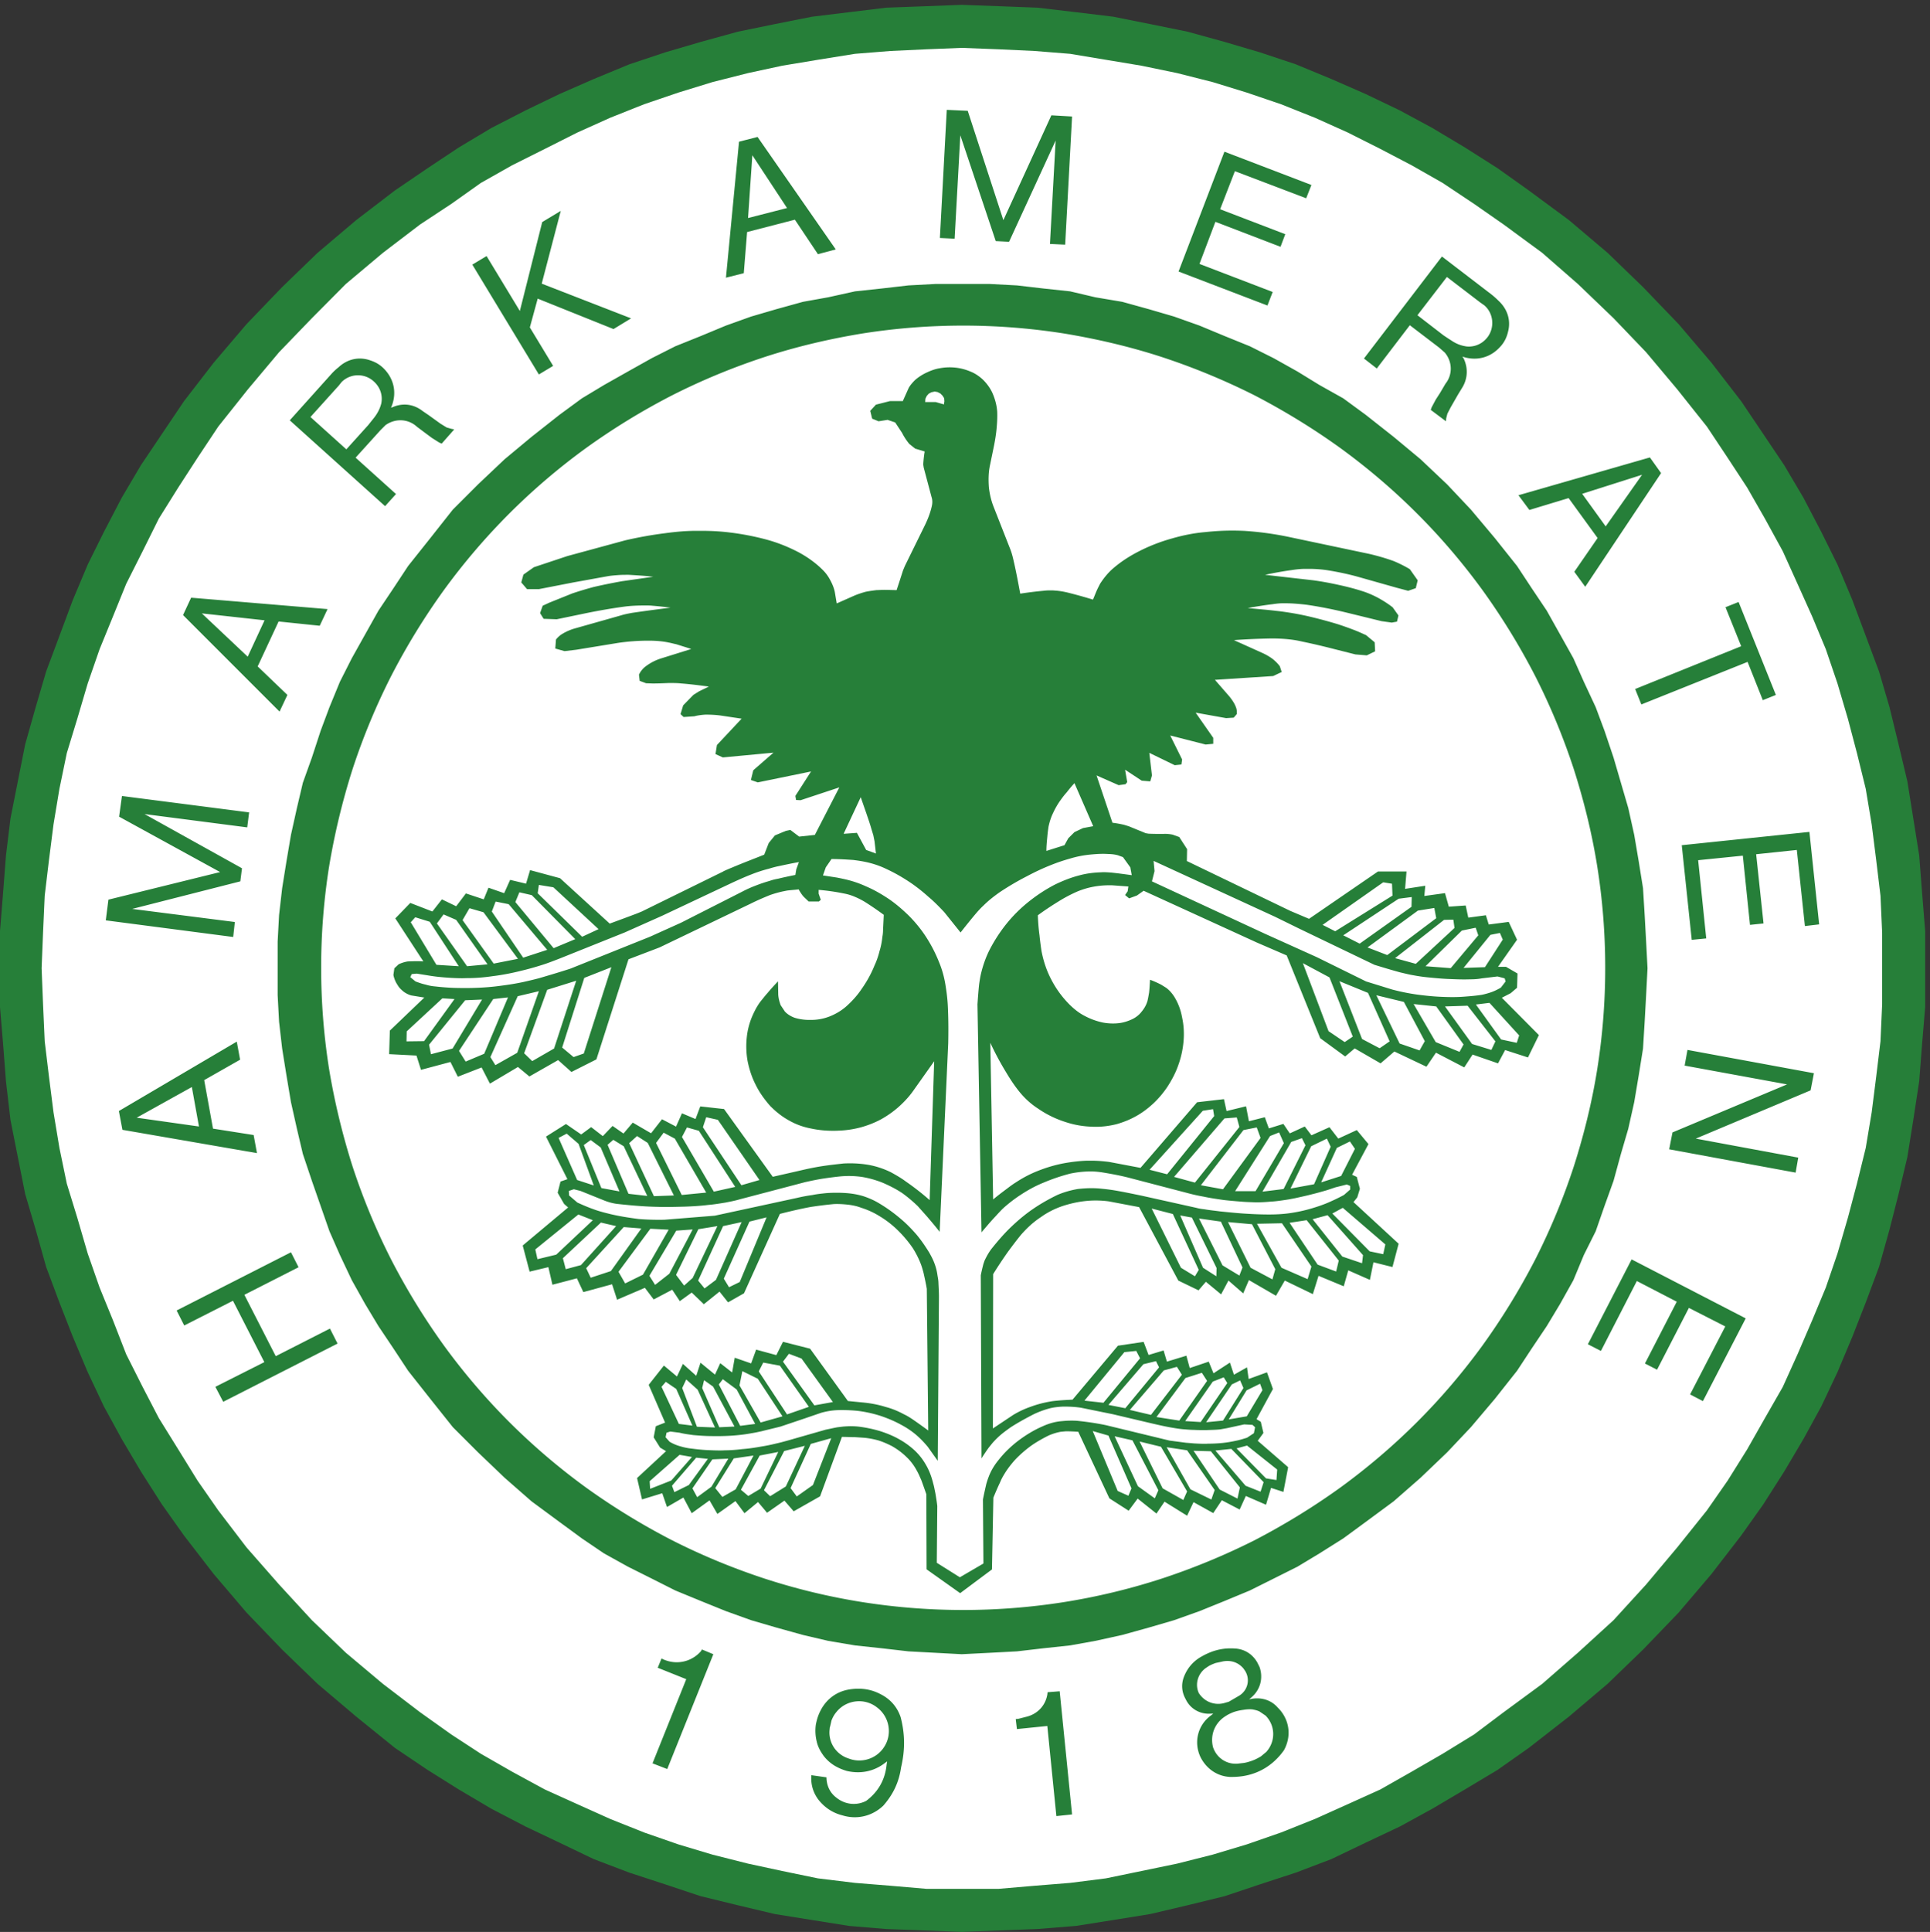 <svg xmlns="http://www.w3.org/2000/svg" xml:space="preserve" viewBox="0 0 90.6 90.67"><rect x="0" y="0" width="90.6" height="90.67" fill="#333333" stroke="none"/><ellipse cx="45.25" cy="45.333" rx="44.753" ry="44.67" style="fill:#fff;fill-opacity:1;fill-rule:evenodd;stroke-width:1.27"/><path d="m375.957 595.375-5.371.25 2.012 36.5-16.446-35.742-4.699.25-12.5 37.336-2.012-36.492-5.203.25 2.434 45.218 7.387-.332 12.582-38.593 16.945 36.996 7.305-.418zm-110.414 31.551-1.512-22.156 13.762 3.527zm-9.313-43.211 4.614 47.988 6.543 1.676 27.601-39.684-6.293-1.679-8.132 12.168-16.868-4.36-1.172-14.515zm191.125-9.82-31.378 12 16.191 42.285 30.703-11.746-1.848-4.696-25.164 9.563-5.207-13.426 22.993-8.809-1.68-4.449-22.988 8.813-5.618-14.852 25.84-9.902zm-257.156-24.329-23.488 38.766 5.031 3.016 11.742-19.379 7.895 31.375 6.543 3.945-6.715-25.672 31.547-12.254-6.211-3.773-26.762 10.738-2.769-10.152 8.222-13.586zm320.492 34.411-10.398-13.508 9.141-7.051s1.843-1.262 2.683-1.762c1.684-1.172 3.274-1.847 5.371-2.183.325-.039.649-.059.957-.059 2.524 0 4.953 1.16 6.594 3.324 2.606 3.438 2.102 8.473-1.172 11.242l-1.426 1.004-11.75 8.981m-.332-50.918-5.371 4.023.332.926 1.426 2.684 1.516 2.351 1.933 3.274c2.598 3.269 2.434 7.8-.254 10.992l-2.011 1.762-10.325 7.882-11.66-15.269-4.527 3.523 27.52 35.993 17.527-13.422c.84-.672 1.68-1.426 2.441-2.184 3.184-2.937 4.446-6.965 3.352-10.988-.5-2.184-1.516-4.028-2.934-5.453-2.437-2.641-5.574-3.989-8.902-3.989-1.02 0-2.055.121-3.098.379l-1.172.336.418-.59c1.672-3.437 1.504-7.293-.593-10.57l-1.336-2.184-2.598-4.527-1.176-2.266-.429-1.675zm-383.996 16.238a8.2 8.2 0 0 1-5.797-2.394l-1.003-1.262-9.989-11.074 12.668-11.41 7.719 8.558 2.016 2.52c1.253 1.593 2.093 3.183 2.597 5.113.586 2.937-.418 5.793-2.683 7.805a8.15 8.15 0 0 1-5.528 2.14m9.555-46.183-33.645 30.285 14.766 16.445a20.3 20.3 0 0 0 2.434 2.262c2.148 2.027 4.804 3.098 7.543 3.098 1.23 0 2.476-.215 3.703-.661 2.094-.675 3.773-1.761 5.199-3.355 3.105-3.442 4.027-7.891 2.52-12.25l-.418-1.094.668.254c1.363.57 2.75.859 4.121.859 2.246 0 4.437-.777 6.367-2.285l2.094-1.426 4.195-3.023 2.18-1.344 1.765-.504.922-.164-4.441-5.035-.93.422-2.516 1.59-2.265 1.68-3.024 2.265a8.54 8.54 0 0 1-5.824 2.285c-1.816 0-3.652-.57-5.246-1.699l-1.844-1.844-8.73-9.648 14.261-12.84zm443.66 11.074-21.14-6.715 8.3-11.496zm-20.058-39.52-3.856 5.289 8.223 11.911-10.235 14.093-13.847-4.191-3.86 5.199 46.399 13.34 3.945-5.535zm19.804-41.527-2.183 5.449 37.422 15.102-5.54 13.762 4.622 1.843 13.164-32.801-4.614-1.847-5.371 13.508zM71.231 465.258l16.195-15.274 5.953 12.836zm27.437-34.653-34.062 34.063 2.851 6.129 48.156-4.027-2.765-5.875-14.516 1.507-7.383-15.855 10.489-10.067zm-16.36-79.535-44.972 5.871.926 7.301 39.43 9.735-35.657 19.546 1.008 7.297 44.887-5.785-.672-5.289-36.246 4.695 34.398-19.125-.586-4.613-38.172-9.73 36.239-4.618zm514.8-1.007-3.523 33.394 45.059 4.695 3.433-32.632-5.027-.594-2.852 26.851-14.355-1.507 2.605-24.418-4.781-.504-2.523 24.418-15.77-1.598 2.852-27.602zM70.223 284.199l-2.512 13.926-19.469-10.82zm20.473-9.394-47.488 8.222-1.254 6.629 41.613 24.492 1.176-6.375-12.672-7.207 3.106-17.121 14.347-2.261zm543.082-6.883-44.636 8.23 1.172 5.957 40.441 16.946-36.152 6.629 1.003 5.539 44.629-8.227-1.171-6.043-40.528-17.031 36.16-6.707zm-32.722-80.625-4.532 2.351 12.422 23.997-12.84 6.543-11.242-21.809-4.277 2.18 11.238 21.812-14.09 7.297L565.059 205l-4.61 2.355 15.442 29.95 40.269-20.813zm-522.27-.246-2.77 5.285 17.282 8.719-11.074 21.648-17.2-8.726-2.683 5.293 40.355 20.543 2.68-5.282-19.125-9.726 11.074-21.653 19.129 9.739 2.688-5.293zm251.11 356.484-1.172-.254-.926-.504-.672-.75-.504-1.011-.082-1.172h3.691l2.934-.84.164 1.09-.082 1.094-.586.921-.758.75-1.004.508zm49.335-138.183a47 47 0 0 1-2.687-3.188 27 27 0 0 1-2.012-2.516 26.5 26.5 0 0 1-2.859-4.867c-.754-1.511-1.25-3.187-1.594-4.781-.168-1.176-.332-2.348-.422-3.523-.164-1.676-.332-3.356-.332-5.036l6.379 2.016 1.34 2.434 2.187 2.179 3.016 1.426 3.606.668zm-76.773-17.536 3.27-6.039 3.445-1.257c-.168 1.507-.34 2.937-.504 4.363l-.422 2.094-.668 2.183c-.508 1.848-1.176 3.692-1.765 5.453l-2.012 5.785-6.043-12.918zm185.758-17.449-21.399-15.019 4.446-2.262 20.222 12.582-.168 4.195zm-298.016-.926-.418-2.933 15.692-15.356 5.789 2.688-15.942 14.765zm308.082-4.277-4.621-.59-19.551-12.914 5.793-2.937 18.289 13zM183.32 366.84l-1.425-3.438 13.511-16.277 7.629 3.188-15.347 15.523zm322.93-5.535-5.789-.922-17.785-13.004 6.965-2.688 17.285 13.008zm-331.316 2.265-1.344-3.519 11.074-16.281 8.477 2.769-13.594 16.106zm-9.231-2.347-2.437-4.196 10.992-15.351 8.476 1.676h.082l-12.164 16.445zm347.258-4.032-3.273-.082-17.286-13.504 7.305-2.011 13.672 12.664zm-366.391.84-1.59-1.761 9.059-15.016 7.887-.5-10.238 15.687zm9.989 1.008-2.348-3.187 10.652-15.098 7.215.668-11.07 15.687zm372.843-6.543-3.355-.672-9.477-11.664 7.551.254 6.289 9.731zm-8.55 1.844-4.875-1.004-12.832-12.582 8.898-.676 9.727 11.582zm-373.778-16.192-1.758-.168-.507-1.085 1.851-1.512c1.172-.422 2.266-.84 3.52-1.098a15.8 15.8 0 0 1 3.527-.672 86 86 0 0 1 6.457-.5c1.262-.039 2.5-.054 3.738-.054 1.231 0 2.469 0 3.731.054 3.019.09 6.121.332 9.144.754 2.688.344 5.371.762 8.059 1.348 1.84.422 3.687.84 5.531 1.34 3.696 1.09 7.387 2.179 10.988 3.355l28.032 11.242 10.984 4.953 21.649 10.989a41 41 0 0 0 4.445 2.011 52 52 0 0 0 5.199 1.762c.93.34 1.934.586 2.941.758 2.012.504 4.11.926 6.122 1.344l.336 2.011.925 2.516c-2.433-.418-4.785-.926-7.133-1.426-1.257-.25-2.433-.586-3.523-.925a48 48 0 0 1-5.957-1.926c-2.184-.836-4.445-1.848-6.629-2.852l-25.086-11.828-13.172-5.871-22.824-9.148c-2.176-.84-4.273-1.68-6.457-2.352a102 102 0 0 0-7.215-2.012c-3.351-.84-6.797-1.511-10.238-1.929-2.852-.418-5.785-.672-8.727-.672-.632 0-1.254-.039-1.886-.039-1.715 0-3.446.086-5.157.203-2.433.168-4.863.422-7.218.844zm260.094 39.774.332-3.609-.918-3.61 40.012-18.547 18.211-8.215 17.363-8.558 9.227-2.856a75 75 0 0 1 8.644-1.757c3.191-.426 6.379-.758 9.649-.848a73 73 0 0 1 2.917-.059c1.379 0 2.754.039 4.133.149 2.18.164 4.278.332 6.375.672 1.172.254 2.348.586 3.52 1.004 1.094.421 2.097.917 3.101 1.515l1.684 2.18-.332 1.094-2.523.664-5.536-.664c-1.339-.254-2.683-.344-4.109-.344a66 66 0 0 0-2.004-.039c-1.633 0-3.269.058-4.871.129-2.688.078-5.297.332-7.895.586a56 56 0 0 0-5.281.754c-1.594.25-3.105.667-4.621 1.007-3.101.84-6.121 1.762-9.141 2.684l-26.343 12.668-8.723 4.277zm-251.031-48.496-12.582-11.66-.082-3.528 6.207.078 10.742 14.856zm303.718 12.414 9.063-23.996 5.699-3.86 2.856 1.934-8.227 20.891zm65.86-14.008-4.785-.586 8.894-12.336 5.535-1.18.84 2.61zm-52.942 7.637 7.969-20.391 6.211-3.269 3.527 2.429-7.636 17.11zm45.223-8.645-7.976-.254 9.57-13.257 6.797-2.09 1.426 3.015zm-32.215 3.696 8.223-17.036 7.043-2.437 1.844 3.269-7.383 13.848-9.738 2.356m13.175-3.11 7.801-13.426 8.399-3.437 1.425 2.598-9.644 13.425zm-328.8 1.594-5.957-.254-12.747-15.684.668-3.359 7.637 2.012zm45.644 11.41-9.562-3.773-7.805-24.578 4.027-3.364 3.606 1.262zm-12.414-4.777-10.234-3.196L185 310.039l2.852-2.766 7.718 4.446zm-24.078-5.879-5.203-.586-12.082-18.293 2.347-3.77 6.543 2.762zm10.902 2.183-7.465-1.765-9.648-21.477 1.762-2.847 7.718 4.363zm237.946-41.621-3.614-.574-18.789-20.808 6.199-1.594 16.614 20.547zm48.32-11.402-4.617-2.27-5.539-12.168 7.05 2.266 4.864 9.57zm-39.942 8.477-4.355-.344-17.781-20.633 7.371-2.016 15.691 19.629zm-187.253.078-1.18-3.528 13.594-20.468 6.379 1.843-14.684 21.235zm-49.25-5.793-2.856-1.504 6.543-14.856 5.871-1.922-5.363 14.676zm268.308-1.758-5.535-2.688-7.305-14.929 8.313 1.511 5.867 13.254zm-24.754 3.945-4.695-.929-15.024-19.461 7.805-1.426 13.262 18.125zm7.891-1.758-3.195-1.269-12.332-19.461h7.214l9.993 16.949zm-242.973-2.683-2.437-1.77 6.211-15.183 6.379-1.172-6.629 15.515zm33.981 4.441-1.766-3.359 11.246-19.297 7.551 1.68-12.84 19.804zm217.047-3.777-3.778-1.34-10.156-17.539 7.473.93 7.711 15.437zm-225.274 1.93-2.683-3.614 9.062-18.367 8.637.84-11.071 19.043zm-17.785-2.516-2.012-1.762 7.383-17.281 6.625-.754-8.305 17.527zm8.394 1.336-2.777-2.512 8.727-18.711 7.05.254-9.226 18.535zm249.09-25.332-3.691-2.012 13.176-13.34 4.785-1.008.75 3.442zm-269.812-2.356-15.192-12.324.754-3.445 6.633 1.601 12.918 12.161zm264.441-.242-5.281-1.426 10.484-13.171 6.965-2.356.344 2.852zm-256.472-2.605-13.426-12.578 1.008-3.872 5.367 1.438 12.414 13.762zm249.089.84-6.035-.918 9.903-14.766 6.543-2.434.918 3.86zm-38 .593 8.301-16.535 5.957-3.601 1.098 2.851-7.641 16.192zm-16.699 3.516 10.324-20.891 4.942-3.015 1.347 2.265-9.152 19.715zm10.071-2.434 8.046-18.457 4.707-3.015.079 2.929-8.719 17.793zm-196.411-4.109-13.254-14.512 1.594-3.359 7.133 2.351 10.738 15.024zm232.321 1.348-8.813-.176 8.645-15.52 9.226-4.019 1.34 4.441zm-19.043.421 7.965-16.117 7.714-4.109 1.008 3.601-8.222 15.864zm-203.879-2.355-11.246-15.187 2.347-4.11 6.297 3.106 9.063 15.859zm14.929-.254-5.785-.422-9.48-15.933 2.012-3.196 5.035 3.946zm8.727 1.184-6.707-1.094-7.887-16.113 2.852-3.774 3.015 2.688zm17.367 3.093-6.039-1.503-9.062-20.137 1.847-3.02 3.778 1.848zm-8.804-1.668-6.543-1.425-8.813-19.219 2.27-2.766 4.019 3.02zM401.047 205l-4.199-.422-14.094-17.117 6.711-.75 12.918 15.691zm-122.586-1.008-2.098-2.769 11.078-15.43 6.543 1.172-11.074 15.348zm129.547-2.597-4.453-1.09-12.332-14.348 5.957-1.172 11.914 14.426zm-138.61-.504-1.589-3.11 9.984-15.183 7.715 2.683-10.235 14.516zm145.993-1.504-4.621-1.262-11.993-13.937 7.461-1.754 10.91 14.175zm29.355-5.957-4.773-2.356-6.289-10.234 6.367 1.086 5.535 9.234zm-20.547 3.855-5.793-1.847-10.23-13.758 8.047-1.258 9.824 14.012zm7.715-1.601-3.855-1.504-9.739-13.926 5.457-.344 9.399 13.762zm5.789-1.082-2.937-1.426-9.063-13.34 5.957.586 7.219 11.492zm-175.683 3.269-1.008-5.039 7.465-13.086 7.718 2.18-8.722 13.262zm-27.016-3.777-1.512-1.758 6.125-13.09 4.781-.594-5.703 12.93zm20.133.926-1.426-1.844 7.555-14.602 5.281.672-6.543 12.16zm-6.625-.34-.668-2.766 6.039-13.848 5.363.254-7.547 14.09zm-6.293.254-1.43-3.02 5.203-13.672 6.375-.254-6.121 13.34zm197.918-23.325-3.692-1.004 10.403-10.578 3.687-.586.258 3.696zm-200.27-3.269-10.57-9.317.172-2.683 7.465 2.937 7.3 8.301zm194.735 2.09-5.625-.586 10.652-12.41 5.293-2.102 1.086 3.359zm-188.86-3.094-8.558-9.902.839-2.266 5.118 2.52 6.714 9.226zm139.942 9.394 8.808-21.144 3.778-1.68 1.093 2.598-8.14 18.633zm-110.996-7.382-6.543-1.262-6.629-12.078 2.601-2.192 4.36 2.61zm9.394 2.175-7.297-1.843-7.133-13.84 2.184-2.102 5.535 3.442zm9.316 2.688-7.214-2.016-7.137-15.601 2.183-2.942 5.708 4.036zm-27.437-6.125L259 167.078l-6.543-10.484 2.516-3.11 4.695 2.688zm-8.895-1.094-5.621-.254-7.047-10.234 1.68-3.106 5.035 3.692zm136.34 7.891 8.227-17.617 5.957-4.286 1.258 2.86-9.153 17.617zm27.856-5.117 9.226-13.672 6.289-3.196.84 3.95-10.234 12.754zm-9.485 1.257 8.391-14.851 7.383-3.606 1.172 3.352-9.731 14.016zm-9.558 2.012 8.133-16.519 7.304-4.114 1.336 3.02-9.226 15.769zm-101.903 5.403c1.079 0 2.172-.059 3.235-.208a47 47 0 0 0 7.051-1.511c2.347-.75 4.613-1.668 6.707-2.852a28 28 0 0 0 5.203-3.691 21 21 0 0 0 4.199-5.196c1.254-2.097 2.094-4.367 2.68-6.796.336-1.094.507-2.266.754-3.36.253-1.511.503-3.015.675-4.531l-.172-20.051 8.141-5.113 8.313 4.859-.176 22.571c.34 1.757.762 3.601 1.179 5.461.247.828.5 1.668.833 2.507.835 2.266 2.097 4.278 3.613 6.121 1.922 2.434 4.273 4.7 6.797 6.633 2.683 2.012 5.535 3.782 8.64 5.117 2.18 1.004 4.532 1.68 6.961 1.844 1.086.11 2.207.168 3.332.168.672 0 1.367-.019 2.039-.078 3.352-.344 6.711-.84 9.985-1.516l22.488-5.449 5.781-.762c1.004-.078 2.012-.164 2.942-.242 1.179-.066 2.324-.129 3.464-.129.469 0 .938 0 1.399.039 1.766 0 3.445.09 5.113.254 1.606.168 3.11.422 4.621.754 1.336.254 2.688.672 4.024 1.094l2.429 1.594.422 2.097-.918.84-2.937.164-6.125-1.336-2.356-.421c-1.589-.172-3.269-.172-4.937-.25-1.43 0-2.863 0-4.289.078-1.004 0-2.09.086-3.098.172-1.512.082-3.023.332-4.527.585-2.524.422-5.039 1.008-7.563 1.594l-13.504 3.184-11.164 2.273c-2.09.332-4.187.41-6.289.41-1.676-.078-3.347-.242-4.949-.664a33 33 0 0 1-5.449-2.019c-2.774-1.426-5.535-2.93-8.145-4.61-1.172-.839-2.343-1.679-3.437-2.597-1.004-.84-1.922-1.77-2.852-2.774l-1.426-1.757a65 65 0 0 1-2.597-3.86l-.254 64.602c.254 1.34.586 2.683.93 4.023l.41 1.184c.758 1.59 1.597 3.093 2.683 4.441 2.024 2.512 4.114 4.949 6.465 7.219 2.52 2.43 5.203 4.695 8.059 6.629 2.683 1.836 5.535 3.437 8.465 4.863 2.351 1.008 4.785 1.68 7.214 2.102 1.606.183 3.235.293 4.868.293 1.257 0 2.527-.071 3.777-.215a62 62 0 0 0 5.461-.754c2.851-.508 5.613-1.094 8.465-1.68l19.219-4.277a17 17 0 0 1 2.851-.508c1.848-.332 3.691-.496 5.535-.754 3.274-.328 6.457-.672 9.653-.84 2.593-.164 5.117-.254 7.711-.254 2.855 0 5.792.168 8.644.676 3.02.496 5.957 1.262 8.898 2.266 1.5.5 3.016 1.094 4.442 1.758a67 67 0 0 1 4.441 2.187l2.192 1.926v1.258l-1.184.507-4.023-1.003c-1.004-.344-2.012-.676-3.02-1.008-1.758-.508-3.523-1.016-5.281-1.438-1.848-.496-3.867-.918-5.711-1.336-1.262-.254-2.512-.5-3.773-.675-1.676-.25-3.36-.497-5.118-.582a54 54 0 0 0-5.203-.254c-1.758.086-3.359.086-5.117.254-2.102.164-4.199.332-6.289.582-2.356.343-4.707.675-7.051 1.183-1.933.332-3.777.75-5.613 1.25l-20.567 5.371c-2.929.762-6.039 1.348-9.054 1.848-1.516.254-3.028.418-4.531.418-2.43 0-4.786-.254-7.215-.75a67 67 0 0 1-9.653-3.274c-2.683-1.093-5.293-2.519-7.722-4.113a49 49 0 0 1-6.621-5.113c-.84-.844-1.68-1.77-2.52-2.688-1.68-1.757-3.269-3.691-4.863-5.539L345 327.324c.168 2.344.332 4.696.586 7.051.168 1.172.332 2.266.586 3.438.676 2.933 1.68 5.871 3.016 8.554a55 55 0 0 0 5.878 9.145 51 51 0 0 0 7.969 7.972c2.934 2.352 6.125 4.446 9.399 6.125 2.769 1.336 5.535 2.43 8.472 3.188 2.434.672 5.032 1.008 7.551 1.09.371.019.723.043 1.094.043.859 0 1.711-.063 2.597-.125 2.43-.25 4.864-.586 7.305-.922l-.508 2.765-2.597 3.61-1.844.668a14 14 0 0 1-3.274.422q-.985.063-1.953.062c-1.672 0-3.32-.144-5.019-.316a37 37 0 0 1-6.543-1.344 65 65 0 0 1-7.129-2.437c-2.941-1.172-5.703-2.512-8.391-3.942a96 96 0 0 1-9.39-5.535c-2.024-1.426-3.95-2.941-5.625-4.613-1.008-.922-1.926-1.93-2.856-3.024a226 226 0 0 1-5.285-6.543l-5.785 7.215c-1.766 1.848-3.527 3.692-5.457 5.285a62 62 0 0 1-5.871 4.699c-2.938 2.016-5.957 3.778-9.231 5.286-2.429 1.172-5.117 2.011-7.718 2.515-1.254.254-2.516.426-3.778.59-2.594.168-5.113.332-7.715.332l-2.015-2.933-1.004-2.852c1.676-.254 3.269-.504 4.949-.758.836-.164 1.676-.336 2.434-.504 2.683-.586 5.281-1.426 7.8-2.593 2.606-1.094 5.118-2.524 7.551-4.114 2.684-1.761 5.121-3.863 7.469-6.129 2.266-2.265 4.277-4.695 6.043-7.382a51 51 0 0 0 4.777-9.227c1.18-2.852 1.93-5.785 2.352-8.805.418-2.605.672-5.207.754-7.801.168-3.949.168-7.89.086-11.925l-3.024-66.524c-1.426 1.848-2.933 3.606-4.359 5.282-1.09 1.261-2.27 2.523-3.356 3.781-1.761 1.672-3.609 3.269-5.621 4.687-2.183 1.438-4.531 2.61-6.882 3.614a35.5 35.5 0 0 1-7.215 2.011 33 33 0 0 1-4.645.324c-1.023 0-2.051-.05-3.074-.148a126 126 0 0 1-5.371-.676c-2.348-.34-4.695-.84-6.961-1.343l-22.988-6.04c-1.676-.503-3.446-.835-5.121-1.168-2.098-.343-4.11-.675-6.122-.839-2.769-.344-5.539-.508-8.304-.598-2.196-.059-4.391-.117-6.582-.117-.914 0-1.825 0-2.731.039-4.785.078-9.48.5-14.183 1.008-1.594.164-3.192.586-4.7 1.172l-8.554 3.445-2.348.586-1.762-.586.082-1.602 2.934-2.508c1.848-.839 3.781-1.679 5.711-2.355 2.012-.754 4.109-1.262 6.121-1.758 3.27-.762 6.543-1.262 9.73-1.679a87 87 0 0 1 6.918-.286c.762 0 1.54 0 2.313.024l17.703 1.426 29.113 6.296c1.762.418 3.524.75 5.371.997 1.59.339 3.27.507 4.864.671 1.218.09 2.418.129 3.605.129 1.196 0 2.399-.039 3.61-.129 2.011-.164 3.945-.496 5.875-1.082 2.011-.671 3.941-1.511 5.703-2.605 2.683-1.594 5.207-3.441 7.554-5.449 2.012-1.684 3.856-3.606 5.536-5.539 1.679-2.012 3.101-4.114 4.445-6.289.758-1.348 1.43-2.61 1.933-4.036a18.6 18.6 0 0 0 1.004-4.109c.168-.918.332-1.848.332-2.766.082-1.589.172-3.191.172-4.695l-.422-57.891-3.523 4.942c-1.262 1.516-2.602 2.937-4.195 4.289a29.7 29.7 0 0 1-5.286 3.523c-2.265 1.25-4.699 2.266-7.214 3.106a44 44 0 0 1-7.973 1.758 55 55 0 0 1-5.469.285c-.609 0-1.226 0-1.832-.031-1.929-.079-3.773-.411-5.621-.918L284 181.172l-8.473-2.852c-2.265-.586-4.531-1.093-6.797-1.679-1.175-.254-2.347-.508-3.437-.672-2.184-.422-4.449-.676-6.633-.84a82 82 0 0 0-5.57-.188c-.672 0-1.32 0-1.977.02-2.183 0-4.281.168-6.379.344-1.675.242-3.269.418-4.867.84l-3.269.41-1.344-.41-.332-1.602 1.426-1.594c1.007-.586 2.093-1.094 3.187-1.426 1.344-.418 2.684-.753 4.024-.918 2.015-.253 4.031-.507 6.046-.593 1.481-.063 2.922-.129 4.379-.129.606 0 1.211 0 1.829.051 2.007 0 4.109.164 6.121.418 2.265.168 4.531.5 6.796.918 1.598.253 3.274.585 4.954 1.003 1.589.344 3.101.762 4.613 1.184l13.172 3.77c1.344.253 2.679.586 4.105.839l2.102.254c.863.059 1.754.125 2.637.125m38.558-58.902-11.828 8.395-.086 26.503c-.59 1.68-1.176 3.364-1.762 4.954-.504 1.093-.922 2.187-1.507 3.195-.922 1.758-2.102 3.433-3.61 4.859-1.598 1.594-3.441 2.942-5.371 4.028-1.508.757-3.019 1.421-4.613 1.929a31 31 0 0 1-4.781.93c-1.176.078-2.348.168-3.528.242-1.508 0-3.101.09-4.613.09l-7.719-20.977-9.312-5.285-3.27 3.774-6.129-4.282-3.183 3.782-4.786-3.946-3.187 4.278-6.379-4.532-2.769 4.786-6.29-4.532-2.937 5.536-5.789-3.348-1.676 4.863-7.137-2.187-1.754 7.547 10.235 9.484-2.102 1.262-2.265 3.613.757 3.934 3.27 1.269-5.785 13.328 5.367 6.801 4.613-3.859 2.102 4.445 4.695-4.192 1.508 4.61 5.117-4.192 1.852 4.028 4.195-3.274.918 5.203 5.789-2.007 1.766 4.863 7.129-1.938 2.351 4.7 9.567-2.43 13.339-18.457 5.036-.5c2.847-.254 5.617-.762 8.296-1.602 2.266-.586 4.45-1.504 6.465-2.597 1.09-.496 2.016-1.094 3.02-1.758 1.848-1.262 3.691-2.609 5.539-3.945l-.504 50c-.332 1.933-.754 3.859-1.172 5.703-.254.926-.504 1.843-.84 2.773a32.3 32.3 0 0 1-2.933 5.867 41.5 41.5 0 0 1-4.957 5.957c-1.926 1.938-4.11 3.696-6.457 5.121a28.4 28.4 0 0 1-6.879 3.192c-1.516.586-3.188.918-4.785 1.086-1.231.125-2.414.215-3.614.215-.437 0-.886 0-1.34-.039a143 143 0 0 1-8.05-1.008c-3.61-.672-7.215-1.516-10.825-2.442l-12.668-28.015-5.625-3.196-3.015 3.782-5.535-4.446-4.282 4.114-4.199-3.032-2.679 4.036-6.547-3.438-3.106 4.109-9.812-4.199-1.766 5.449-10.148-2.761-2.27 4.863-8.637-2.266-1.429 6.211-6.625-1.59-2.434 9.227 16.024 13.418-1.422 1.262-2.266 3.941 1.004 3.945 2.434.84-7.551 15.024 7.047 4.441 5.371-3.691 3.519 2.597 4.114-3.183 3.441 3.601 3.855-2.683 3.274 3.855 6.461-3.765 3.859 4.949 4.953-2.598 2.094 4.695 4.781-2.019 1.68 4.453 8.395-.93 17.195-23.906 9.566 2.18c2.852.676 5.703 1.262 8.555 1.68 2.266.332 4.613.585 6.879.839q1.105.059 2.222.059a39.7 39.7 0 0 0 6.676-.566 30 30 0 0 0 7.801-2.598c1.848-1.016 3.606-2.024 5.285-3.274a91 91 0 0 0 8.387-6.55l1.598 49.004-7.555-10.657c-1.508-2.097-3.356-4.031-5.281-5.711a35.4 35.4 0 0 0-5.875-4.101c-2.184-1.184-4.532-2.102-6.879-2.774a35 35 0 0 0-8.309-1.257c-.633-.039-1.277-.039-1.918-.039-2.57 0-5.164.261-7.644.796-2.688.508-5.286 1.426-7.637 2.766-2.516 1.348-4.699 3.105-6.711 5.117-2.012 2.266-3.855 4.785-5.199 7.559-1.344 2.597-2.266 5.449-2.856 8.387a29.8 29.8 0 0 0-.25 8.644c.25 2.266.84 4.531 1.68 6.633.836 2.012 1.84 4.019 3.184 5.777.839 1.008 1.597 2.024 2.437 2.942 1.172 1.425 2.43 2.761 3.691 4.113l.083-4.699c.082-1.258.417-2.52.839-3.692l1.508-2.265c.926-1.004 2.102-1.68 3.36-2.176a17.6 17.6 0 0 1 5.203-.781h.75c2.183 0 4.449.418 6.547 1.257 2.093.84 3.941 1.934 5.621 3.36 2.097 1.844 4.023 3.945 5.539 6.211 1.843 2.597 3.441 5.449 4.613 8.386.758 1.594 1.344 3.356 1.762 5.032.504 1.597.84 3.355 1.008 5.035.164.84.246 1.68.246 2.601.089 1.68.171 3.438.254 5.2a114 114 0 0 1-6.625 4.531 27 27 0 0 1-3.442 1.766 18 18 0 0 1-4.113 1.253c-2.852.59-5.871 1.008-8.809 1.262v-1.348l.758-2.175-.676-.586h-3.605l-1.758 1.676c-.676.753-1.262 1.679-1.766 2.601-1.339-.168-2.765-.254-4.109-.422l-1.68-.336a40 40 0 0 1-4.367-1.254c-2.266-.925-4.613-1.933-6.789-3.023l-32.137-15.438-10.988-4.195-11.328-35.32-8.809-4.445-4.699 4.191-10.148-5.781-4.032 3.347-9.894-5.871-2.942 5.703-8.386-3.269-2.606 5.207-10.398-2.777-1.598 5.042-9.648.497.254 8.308 12.164 11.66-4.617.754c-.922.254-1.762.672-2.602 1.262-.832.672-1.676 1.426-2.176 2.352-.758 1.082-1.262 2.343-1.512 3.605l.333 2.348 1.515 1.425c1.09.5 2.18.84 3.266 1.004l2.437.082c1.004 0 2.012 0 3.02-.082l-9.899 15.188 5.282 5.453 7.804-3.02 3.36 4.282 5.035-2.434 3.433 4.527 6.297-2.093 1.68 4.109 5.531-1.93 2.102 4.7 5.617-1.344 1.426 4.785 10.578-2.855 17.531-16.02a1139 1139 0 0 1 9.481 3.52l1.843.753 28.864 14.176h-.082a67 67 0 0 0 3.105 1.344c3.774 1.598 7.547 3.023 11.32 4.531l1.598 4.113 2.184 2.684 3.855 1.598 1.594.332 3.105-2.352 5.535.594 8.645 16.777-13.676-4.531-1.594.082-.253 1.426 5.539 8.64-18.793-3.855-2.434.84.84 3.437 7.129 6.211-17.871-1.679-2.598 1.175.504 3.192 8.727 9.308-7.301 1.09c-1.766.254-3.61.336-5.453.336-1.344-.082-2.688-.25-3.942-.586l-3.781-.254-1.09 1.008.926 3.106 3.605 3.691 2.012 1.258c1.18.586 2.27 1.09 3.445 1.676-3.187.421-6.378.839-9.648 1.093-1.426.164-2.941.164-4.449.164-1.93-.082-3.774-.164-5.703-.164l-2.356.082-2.258.84-.254 2.18a7.8 7.8 0 0 0 2.602 3.105 17.8 17.8 0 0 0 5.367 2.684l10.488 3.273c-1.761.59-3.437 1.094-5.285 1.68-.84.164-1.679.418-2.601.586-2.348.504-4.781.672-7.215.672-3.527 0-7.047-.254-10.574-.758l-14.848-2.43-4.195-.503-3.27.921.246 3.188c.676.84 1.516 1.594 2.438 2.098a17.9 17.9 0 0 0 4.359 1.843l16.028 4.532c1.343.421 2.683.675 4.027.925 4.527.668 9.058 1.258 13.59 1.844-2.094.254-4.278.504-6.461.676-.75.082-1.59.082-2.516.082-2.515 0-5.031-.082-7.465-.418-4.363-.594-8.64-1.344-12.836-2.184l-10.91-2.265-4.613.164-1.258 2.011.922 2.606 2.348 1.086 8.14 3.273c2.52.84 5.035 1.598 7.547 2.266 3.274.758 6.633 1.43 9.902 2.016l11.079 1.589c-2.856.34-5.704.504-8.645.676-1.176 0-2.434 0-3.609-.082-1.172-.086-2.266-.172-3.438-.34-4.191-.754-8.304-1.511-12.5-2.261l-12.086-2.352h-4.273l-2.016 2.352.754 2.765 3.692 2.606 11.832 3.937 20.382 5.539c4.7 1.094 9.403 1.93 14.098 2.52 3.691.504 7.301.84 10.992.84h1.969c3.394 0 6.809-.192 10.109-.614a93 93 0 0 0 11.914-2.261c4.282-1.09 8.309-2.684 12.168-4.7 3.11-1.675 6.043-3.773 8.473-6.207a14 14 0 0 0 2.52-3.351c.753-1.344 1.425-2.86 1.757-4.449l.676-4.032 6.457 2.856c1.262.5 2.524.922 3.778 1.258 1.257.25 2.519.422 3.863.586.832 0 1.758.082 2.683.082 1.422 0 2.934-.082 4.36-.082a696 696 0 0 1 2.265 6.961l.668 1.597 7.137 14.52c1.004 2.093 1.844 4.273 2.348 6.543.254 1.086.254 2.175-.082 3.179l-2.77 10.407-.168 1.093c.086 1.594.254 3.102.504 4.618l-3.351 1.003-2.102 1.68c-1.008 1.254-1.848 2.516-2.516 3.86l-2.433 3.691-2.688.922-3.187-.504-2.262.922-.676 2.769 2.02 2.18 4.945 1.258h4.531l2.102 4.695c.586 1.012 1.426 1.938 2.266 2.774 1.168 1.007 2.347 1.757 3.691 2.433 1.59.758 3.269 1.426 4.945 1.676a18.9 18.9 0 0 0 5.285.254c1.93-.168 3.86-.668 5.622-1.426 1.507-.586 2.859-1.512 4.109-2.602 1.512-1.425 2.769-3.109 3.609-4.949.918-2.097 1.516-4.281 1.684-6.547.078-1.761 0-3.601-.168-5.453-.164-2.183-.508-4.277-.93-6.461l-1.504-7.3c-.508-2.512-.508-5.028-.34-7.465.254-2.266.75-4.532 1.59-6.715l5.703-14.512c.598-1.426 1.02-2.851 1.352-4.359.926-3.946 1.68-7.973 2.43-12 2.683.418 5.371.754 8.132 1.008q1.19.15 2.368.148c.554 0 1.113 0 1.668-.062 1.504-.086 3.015-.34 4.445-.676q4.535-1.126 9.059-2.516c.585 1.344 1.093 2.77 1.757 4.113l.766 1.508c1.426 2.184 3.016 4.113 4.949 5.703 2.688 2.266 5.613 4.114 8.723 5.707a62 62 0 0 0 11.328 4.446c4.02 1.175 8.055 2.015 12.168 2.351 3.184.344 6.324.528 9.488.528 1.418 0 2.844-.039 4.27-.102a112.6 112.6 0 0 0 15.097-2.016l29.036-6.125c2.847-.668 5.781-1.507 8.55-2.511a44.6 44.6 0 0 0 5.703-2.86l2.778-3.937-.676-2.77-2.687-.926-4.11 1.09-13.672 3.864c-3.613 1.004-7.304 1.757-10.996 2.347a45 45 0 0 1-6.172.438h-1.289c-1.601 0-3.191-.168-4.785-.418-3.105-.418-6.289-1.004-9.48-1.68l16.953-1.93c3.094-.418 6.199-1.003 9.226-1.675 2.676-.586 5.364-1.262 7.969-2.102 1.926-.586 3.856-1.426 5.613-2.348 1.848-1.007 3.703-2.179 5.293-3.437l2.016-2.852-.512-2.183-1.844-.336-3.601.504-12.668 3.101c-4.531 1.09-9.148 2.016-13.762 2.688-2.476.289-4.961.523-7.429.523h-1.133c-1.172 0-2.434-.168-3.606-.34-2.847-.336-5.789-.839-8.64-1.339 3.359-.336 6.711-.586 10.156-1.008 1.672-.164 3.269-.418 4.941-.672 2.52-.414 5.039-.922 7.473-1.512a165 165 0 0 0 9.227-2.512 112 112 0 0 0 5.457-1.929c1.593-.59 3.019-1.258 4.523-1.934l3.027-2.515.164-3.188-2.937-1.426-4.024.332-7.976 2.016a238 238 0 0 1-10.82 2.516 37 37 0 0 1-4.368.757c-2.175.246-4.277.336-6.457.336-4.441-.082-8.804-.254-13.257-.586l10.242-4.613c1.25-.594 2.429-1.262 3.515-2.102.926-.753 1.77-1.589 2.442-2.511l.664-2.02-3.02-1.426-20.554-1.339 5.117-5.875c.929-1.172 1.765-2.348 2.265-3.692.332-.758.418-1.679.332-2.515l-1.085-1.258-2.684-.168-10.742 1.929 6.211-8.898v-2.094l-2.688-.254-12.5 3.188 4.199-8.473-.254-1.761-2.351-.25-8.977 4.363.93-7.969-.598-2.102-3.015.254-5.867 3.86.75-4.364-.586-.753-2.43-.336-7.805 3.441 5.614-16.699a37 37 0 0 0 4.203-.758l1.59-.496 5.957-2.438 1.003-.168c1.68-.082 3.274-.082 4.954-.082.3 0 .586.02.886.02.879 0 1.758-.102 2.641-.277l2.344-.84 2.769-4.278-.086-4.195 36.582-17.621 6.543-2.77 24.336 16.7h10.071l-.508-6.129 7.129 1.094-.332-3.61 7.293 1.008 1.347-4.781 5.957.422.918-4.286 6.211.84 1.008-3.269 7.051.922 2.937-6.293-6.719-9.563h2.852l4.031-2.351-.164-5.032-2.265-1.929-3.106-1.594 13.086-13.176-3.855-7.89-8.059 2.609-2.512-4.695-8.98 3.101-2.934-4.527-9.988 5.191-3.359-4.949-11.321 5.371-4.871-4.187-9.14 5.281-3.36-2.852-8.808 6.453-11.829 29.204-10.488 4.531-40.015 18.289-2.356-1.68-2.766-1.008-1.421 1.18.918 1.336.25 1.68-5.79.422h-1.085c-1.817 0-3.653-.168-5.536-.524-1.843-.336-3.781-.922-5.625-1.68a51 51 0 0 1-5.703-2.933c-2.773-1.68-5.625-3.528-8.222-5.449.086-2.356.254-4.704.586-7.051.168-1.766.418-3.61.671-5.367.664-3.61 1.848-7.215 3.606-10.489a35.5 35.5 0 0 1 6.719-8.984c1.504-1.414 3.093-2.676 4.941-3.606 2.023-1.089 4.109-1.843 6.379-2.339a19 19 0 0 1 3.609-.344c.618 0 1.235.019 1.848.09 1.68.164 3.352.664 4.949 1.426 1.25.582 2.434 1.511 3.274 2.593.918 1.098 1.672 2.356 2.097 3.782.246 1.003.41 2.011.586 3.015.168 1.516.246 3.02.332 4.531a34 34 0 0 0 3.949-1.754l1.754-1.093c1.352-1.008 2.434-2.356 3.274-3.86 1.18-2.097 1.933-4.289 2.351-6.632.586-2.684.754-5.536.5-8.387a32.8 32.8 0 0 0-1.843-8.391c-.918-2.683-2.27-5.203-3.774-7.547-1.512-2.265-3.269-4.367-5.293-6.218-1.836-1.672-3.855-3.184-6.031-4.36-2.102-1.172-4.277-2.012-6.547-2.683-2.437-.625-4.937-.965-7.398-.965-.5 0-.996 0-1.496.039a32.5 32.5 0 0 0-9.395 1.68 36.1 36.1 0 0 0-9.562 4.695c-2.606 1.68-4.872 3.777-6.805 6.211-1.668 2.097-3.098 4.277-4.445 6.543a102 102 0 0 0-5.614 10.488l1.004-55.293c1.594 1.348 3.274 2.598 4.953 3.856 1.004.761 2.012 1.515 3.106 2.191 2.429 1.59 4.941 2.93 7.715 4.019 2.929 1.172 6.035 2.102 9.14 2.688 2.774.508 5.535.84 8.313.93h1.336c2.148 0 4.289-.176 6.379-.442l11.074-2.097 19.969 23.152 9.484 1.094.918-4.2 6.883 1.68 1.008-5.281 5.613 1.426 1.433-3.95 5.121 1.594 2.262-3.347 5.285 2.429 2.356-3.105 6.363 2.851 3.109-4.023 6.54 3.016 4.113-4.95-5.781-10.82 1.668-.762 1.093-4.187-.925-3.02-1.336-1.679 15.933-14.688-2.176-8.223-6.711 1.68-1.257-6.211-7.637 3.36-1.594-5.625-8.894 3.691-2.012-6.453-9.902 4.785-3.106-5.371-9.558 5.535-2.012-4.695-5.207 4.531-2.598-4.875-5.371 4.441-2.598-3.015-7.136 3.449-13.84 25.918-10.656 2.019a35 35 0 0 1-4.696.313 30 30 0 0 1-3.105-.148c-2.774-.25-5.457-.836-8.145-1.676-2.851-.918-5.613-2.27-8.047-4.028-2.683-1.754-5.039-3.941-7.136-6.375-1.504-1.843-3.02-3.855-4.446-5.793a158 158 0 0 1-5.285-7.964l-.086-54.457 7.051 4.699a31.6 31.6 0 0 0 6.211 2.937c2.258.84 4.519 1.43 6.875 1.848.84.168 1.758.254 2.598.332 1.765.168 3.527.254 5.371.344l16.023 19.043 9.067 1.343 1.753-4.617 5.293 1.594 1.172-3.945 6.875 2.097 1.184-4.355 6.711 2.258 1.68-4.114 5.789 3.782 1.425-4.282 4.61 2.602.586-4.113 6.465 2.351 2.097-5.879-5.789-10.652L445 180l.93-3.945-2.012-2.762 10.738-9.316-1.676-8.723-4.367 1.418-1.765-5.949-7.129 3.093-2.18-4.785-6.289 3.282-3.027-4.532-6.961 3.86-2.27-4.786-7.969 4.954-2.847-4.192-6.633 5.281-3.184-4.277-6.796 4.359-10.997 23.497c-1.425.086-2.851.164-4.355.164l-1.77-.164c-1.503-.254-3.015-.754-4.363-1.34-2.18-1.094-4.277-2.266-6.289-3.699a42 42 0 0 1-5.449-4.778c-1.516-1.68-2.942-3.523-4.11-5.539q-.762-1.261-1.261-2.516c-.84-1.757-1.59-3.527-2.356-5.375l-.496-25.332-11.246-8.386m1.09 447.301c-11.832 0-23.746-.922-35.488-2.77-11.746-1.93-23.243-4.617-34.567-8.305-11.246-3.691-22.234-8.222-32.804-13.593a239.6 239.6 0 0 1-30.372-18.625 227.6 227.6 0 0 1-27.019-23.075 228.6 228.6 0 0 1-23.07-27.015 239.4 239.4 0 0 1-18.621-30.367 232 232 0 0 1-13.594-32.809 246.4 246.4 0 0 1-8.309-34.566 228.5 228.5 0 0 1-2.765-35.489c0-11.918.921-23.746 2.765-35.492a246 246 0 0 1 8.309-34.562 231.6 231.6 0 0 1 13.594-32.809 240 240 0 0 1 18.621-30.363 228.4 228.4 0 0 1 23.07-27.024 229.6 229.6 0 0 1 27.019-23.074 241 241 0 0 1 30.372-18.621c10.57-5.371 21.558-9.902 32.804-13.598a224.6 224.6 0 0 1 34.567-8.301 229.3 229.3 0 0 1 35.488-2.769c11.824 0 23.738.926 35.488 2.769a227 227 0 0 1 34.571 8.301 239 239 0 0 1 32.89 13.598c10.481 5.457 20.637 11.668 30.281 18.621 9.563 6.973 18.625 14.688 27.012 23.074 8.402 8.391 16.113 17.453 23.078 27.024a239.4 239.4 0 0 1 18.621 30.363 232 232 0 0 1 13.594 32.809c3.613 11.32 6.469 22.902 8.305 34.562a227.6 227.6 0 0 1 2.769 35.492c0 11.914-.918 23.746-2.769 35.489-1.836 11.66-4.692 23.242-8.305 34.566a232 232 0 0 1-13.594 32.809 239 239 0 0 1-18.621 30.367c-6.965 9.566-14.676 18.625-23.078 27.015-8.387 8.395-17.449 16.11-27.012 23.075-9.644 6.964-19.8 13.168-30.281 18.625a238.4 238.4 0 0 1-32.89 13.593c-11.329 3.688-22.911 6.375-34.571 8.305a229 229 0 0 1-35.488 2.77m-.504-468.832-9.394.503-9.399.5-9.48 1.094-9.399 1.008-9.48 1.602-8.891 2.085-9.398 2.61-8.895 2.597-8.891 3.196-8.894 3.601-8.977 3.692-8.304 4.187-8.391 4.199-8.476 4.7-7.801 5.285-7.887 5.789-9.898 7.305-9.481 8.3-9.398 8.985-8.895 8.886-7.887 9.903-7.882 9.98-5.204 7.891-5.285 7.883-4.699 7.808-4.695 8.391-4.199 8.887-3.692 8.386-3.105 8.899-3.102 8.894-3.187 9.485-2.094 8.886-2.102 9.395-1.597 9.48-1.508 9.399-1.09 9.48-.504 9.395v18.883l.504 9.394 1.09 9.481 1.508 9.398 1.597 9.399 2.102 9.48 2.094 8.891 3.187 8.89 3.102 9.485 3.105 8.304 3.692 8.981 4.199 8.301 4.695 8.394 4.699 8.387 5.285 7.887 5.204 7.886 7.882 9.903 7.887 9.984 8.895 8.891 9.398 8.89 9.481 7.887 9.898 7.805 7.887 5.789 7.801 4.699 8.476 4.785 8.391 4.695 8.304 4.196 8.977 3.609 8.894 3.692 8.891 3.187 8.895 2.598 9.398 2.601 8.891 1.598 9.48 2.094 9.399 1.007 9.48 1.094 9.399.5h19.378l9.485-.5 9.394-1.094 9.395-1.007 8.894-2.094 9.485-1.598 9.394-2.601 8.899-2.598 8.972-3.187 8.887-3.692 8.899-3.609 8.386-4.196 8.391-4.695 7.801-4.785 8.386-4.699 7.895-5.789 9.898-7.805 9.485-7.887 9.394-8.89 8.391-8.891 8.387-9.984 7.89-9.903 5.196-7.886 5.293-7.887 4.699-8.387 4.695-8.394 3.691-8.301 4.192-8.981 3.101-8.304 3.196-9.485 2.597-8.89 2.598-8.891 2.102-9.48 1.597-9.399 1.504-9.398.586-9.481.512-9.394.496-9.395-.496-9.488-.512-9.395-.586-9.48-1.504-9.399-1.597-9.48-2.102-9.395-2.598-8.886-2.597-9.485-3.196-8.894-3.101-8.899-4.192-8.386-3.691-8.887-4.695-8.391-4.699-7.808-5.293-7.883-5.196-7.891-7.89-9.98-8.387-9.903-8.391-8.886-9.394-8.985-9.485-8.3-9.898-7.305-7.895-5.789-8.386-5.285-7.801-4.7-8.391-4.199-8.386-4.187-8.899-3.692-8.887-3.601-8.972-3.196-8.899-2.597-9.394-2.61-9.485-2.085-8.894-1.602-9.395-1.008-9.394-1.094-9.485-.5zM235.508 57.46l-5.199 2.012 11.91 29.699-10.071 4.031 1.344 3.274.672-.332c1.52-.664 3.121-1 4.699-1 3.2 0 6.313 1.347 8.559 3.925l.332.586 4.027-1.675zm197.715 38.137c-.489 0-.989-.051-1.477-.13-1.094-.253-2.683-.585-2.683-.585-.918-.34-1.758-.672-2.598-1.184l-1.094-.75c-2.683-2.097-3.613-5.625-2.266-8.64 1.536-2.446 4.114-3.848 6.856-3.848.84 0 1.687.125 2.539.406l1.184.332 3.765 2.192c3.02 1.922 3.86 5.78 2.016 8.718l-.586.84c-1.445 1.73-3.457 2.649-5.656 2.649m7.937-17.043c-.762 0-1.543-.078-2.281-.203-1.262-.168-2.434-.422-3.606-.84-.839-.344-1.765-.754-2.519-1.262-3.945-2.355-5.703-6.707-4.609-11.074 1.164-3.496 4.328-5.84 7.988-5.84.293 0 .597 0 .898.05l1.426.165c1.094.078 2.188.422 3.191.754 1.262.418 2.344 1.004 3.352 1.59l1.934 1.601c3.347 3.692 3.269 9.309-.254 12.832l-2.102 1.426c-.84.422-1.668.586-2.598.762-.269 0-.542.039-.82.039m-6.465-23.887c-4.695 0-8.855 2.715-11.004 7.078-2.429 5.207-.918 11.242 3.692 14.602l.84.672h-.672a9 9 0 0 0-.852-.047c-3.594 0-6.726 1.972-8.215 5.156-1.421 2.52-1.589 5.207-.664 7.726 1.25 3.348 3.528 5.868 6.543 7.458 3.215 1.796 6.438 2.726 9.953 2.726.43 0 .86 0 1.289-.039 3.438-.09 6.375-1.848 8.133-4.871l.84-1.684c1.352-3.933.258-8.047-2.93-10.73l-.757-.672.757.164c.696.129 1.387.195 2.063.195 2.832 0 5.422-1.125 7.246-3.215 3.945-3.867 4.949-9.402 2.598-14.351l-.332-.676c-4.192-5.945-10.313-9.305-17.703-9.473-.278 0-.547-.019-.825-.019m-61.843-13.809-3.196 31.797-10.73-1.094-.418 3.528.918.086s2.262.586 3.269.84c3.692 1.086 6.297 3.933 6.961 7.714l.09.84 4.277.332 4.368-43.457zm-69.629 40.535c-3.035 0-6.051-1.328-8.063-3.875-.758-.917-1.258-1.843-1.68-2.93l-.5-2.187-.085-.168-.082-.84c-.508-4.695 2.429-8.894 6.792-10.234a10.2 10.2 0 0 1 3.692-.68c3.476 0 6.805 1.739 8.723 4.707 3.023 4.532 1.929 10.653-2.348 13.922a10.2 10.2 0 0 1-6.449 2.285m-1.52-40.945c-1.445 0-2.91.215-4.359.664-3.36.84-6.211 2.676-8.477 5.535-1.762 2.344-2.683 5.121-2.519 8.301v.344l5.371-.762v-.246c.082-2.86 1.344-5.293 3.441-6.883 1.836-1.496 4.012-2.246 6.18-2.246 1.492 0 2.992.352 4.387 1.074 4.285 3.184 6.714 7.547 7.218 12.832l.168 1.094-.59-.422c-2.878-2.261-6.195-3.406-9.703-3.406-1.3 0-2.629.149-3.972.469-1.172.344-2.434.84-3.52 1.426a14.1 14.1 0 0 0-4.531 3.78c-1.172 1.59-2.102 3.27-2.516 5.114a15.8 15.8 0 0 0-.336 5.957c.336 1.762.84 3.442 1.68 5.031 2.094 4.114 5.785 6.797 10.316 7.47 1.028.167 2.032.237 3.024.237 2.699 0 5.234-.597 7.633-1.828 3.605-1.765 6.039-4.53 7.297-8.222 1.507-5.868 1.597-11.243.25-17.285l-.082-.333c-.754-5.285-2.766-9.57-6.29-13.593-2.781-2.657-6.347-4.102-10.07-4.102m37.754 624.367-12.5-.503-12.582-.586-12.59-1.008-13.09-2.098-12.582-2.094-12.082-2.605-12.586-3.188-11.996-3.691-12.082-4.113-11.996-4.778-11.578-5.207-11.492-5.785-11.578-5.793-10.993-6.207-10.406-7.379-11.07-7.301-13.094-9.984-13.086-10.992-11.996-12.078L98.5 557.422l-10.988-13.086-10.489-13.176-7.3-10.984-6.797-10.488-6.875-10.993-5.707-11.492-5.793-11.496-4.7-11.582-4.695-11.488-4.195-12.086-3.692-12.5-3.69-12.078-2.602-12.59-2.094-12.582-1.598-12.582-1.508-12.59-.586-13.086-.507-12.5.507-12.672.586-13.086 1.508-12.5 1.598-12.586 2.094-12.59 2.601-12.578 3.691-12 3.692-12.668 4.195-12 4.696-11.496 4.699-12.078 5.793-11.492 5.707-10.988 6.875-11.075 6.797-10.996 7.3-10.488 9.985-13.086L98.5 122.578l11.578-12.59 11.996-11.492 13.086-10.984 13.094-9.993 11.07-7.878 10.406-6.797 10.993-6.301 11.578-6.29 11.492-5.194 11.578-5.203 11.996-4.79 12.082-4.199 11.996-3.601 12.586-3.184 12.082-2.605 12.582-2.598 13.09-1.594 12.59-1.015 12.582-1.082h25.594l12.578 1.082 12.586 1.015 12.59 1.594 12.578 2.598 12.586 2.605 12.59 3.184 11.992 3.601 12.09 4.2 11.992 4.789 11.582 5.203 11.492 5.195 11.074 6.289 10.907 6.3 11.078 6.798 10.476 7.879 13.594 9.992 12.59 10.984 12.586 11.492 11.496 12.59 10.984 13.086 10.488 13.086 7.305 10.488 6.875 10.996 6.289 11.075 6.297 10.988 5.195 11.492 5.207 12.078 4.786 11.496 4.113 12 3.687 12.668 3.188 12 3.101 12.578 2.102 12.59 1.594 12.586 1.511 12.5.586 13.086v25.172l-.586 13.086-1.511 12.59-1.594 12.582-2.102 12.582-3.101 12.59-3.188 12.078-3.687 12.5-4.113 12.086-4.786 11.488-5.207 11.582-5.195 11.496-6.297 11.492-6.289 10.993-6.875 10.488-7.305 10.984-10.488 13.176-10.984 13.086-11.496 12.004-12.586 12.078-12.59 10.992-13.594 9.984-10.476 7.301-11.078 7.379-10.907 6.207-11.074 5.793-11.492 5.785-11.582 5.207-11.992 4.778-12.09 4.113-11.992 3.691-12.59 3.188-12.586 2.605-12.578 2.094-12.59 2.098-12.586 1.008-12.578.586zm0-664.816-13.09.508-13.59.5-13.086 1.094-13.089 2.086-13.086 2.101-13.09 3.106-13.086 3.195-12.59 4.187-12.582 4.114-12.59 4.785-12.078 5.789-11.996 5.703-12.082 6.289-11.496 6.797-10.988 6.887-11.583 7.8-13.589 10.989-13.676 11.582-12.5 12.078-12.582 13.086L75.43 126.27 64.94 139.863l-7.8 10.989-7.391 11.582-6.79 11.484-6.296 11.504-5.703 12.078-5.29 12.578-4.694 12-4.696 12.59-3.691 13.164-3.695 12.512-2.602 13.086-2.598 13.086-1.593 13.679-1.008 13.086L0 326.367v26.762l1.094 13.59 1.008 13.09 1.593 13.089 2.598 13.086 2.602 13.086 3.695 13.094 3.691 12.582 4.696 12.59 4.695 12.582 5.289 12.586L36.664 494l6.297 12.078 6.789 11.496 7.39 10.989 7.801 11.578L75.43 553.73l11.578 13.594 12.582 13.09 12.5 12.082 13.676 11.578 13.589 10.403 11.583 7.886 10.988 7.301 11.496 6.879 12.082 6.207 11.996 5.789 12.078 5.285 12.59 5.199 12.582 4.2 12.59 3.691 13.086 3.606 13.09 2.687 13.086 2.598 13.089 1.597 13.086 1.594 13.59.5 13.09.504 13.68-.504 13.086-.5 13.59-1.594 13.175-1.597 12.996-2.598 13.176-2.687 13.086-3.606 12.5-3.691 12.59-4.2 12.586-5.199 12.082-5.285 12.078-5.789 11.492-6.207 11.496-6.879 11.493-7.301 11.078-7.886 14.097-10.403 13.672-11.578 12.5-12.082 12.59-13.09 11.57-13.594 10.493-13.589 7.8-11.578 7.383-10.989 6.797-11.496L642.844 494l5.703-11.496 5.281-12.586 4.695-12.582 4.7-12.59 3.691-12.582 3.191-13.094 3.11-13.086 2.09-13.086 2.097-13.089 1.004-13.09 1.098-13.59v-26.762l-1.098-13.086-1.004-13.086-2.097-13.679-2.09-13.086-3.11-13.086-3.191-12.512-3.691-13.164-4.7-12.59-4.695-12-5.281-12.578-5.703-12.078-6.301-11.504-6.797-11.484-7.383-11.582-7.8-10.989-10.493-13.593-11.57-13.594-12.59-13.086-12.5-12.078-13.672-11.582-14.097-10.989-11.078-7.8-11.493-6.887-11.496-6.797-11.492-6.289-12.078-5.703-12.082-5.79-12.586-4.784-12.59-4.114-12.5-4.187-13.086-3.195-13.176-3.106-12.996-2.101-13.175-2.086-13.59-1.094-13.086-.5z" style="fill:#267f39;fill-opacity:1;fill-rule:nonzero;stroke:none" transform="matrix(.133 0 0 -.133 0 90.667)"/></svg>
